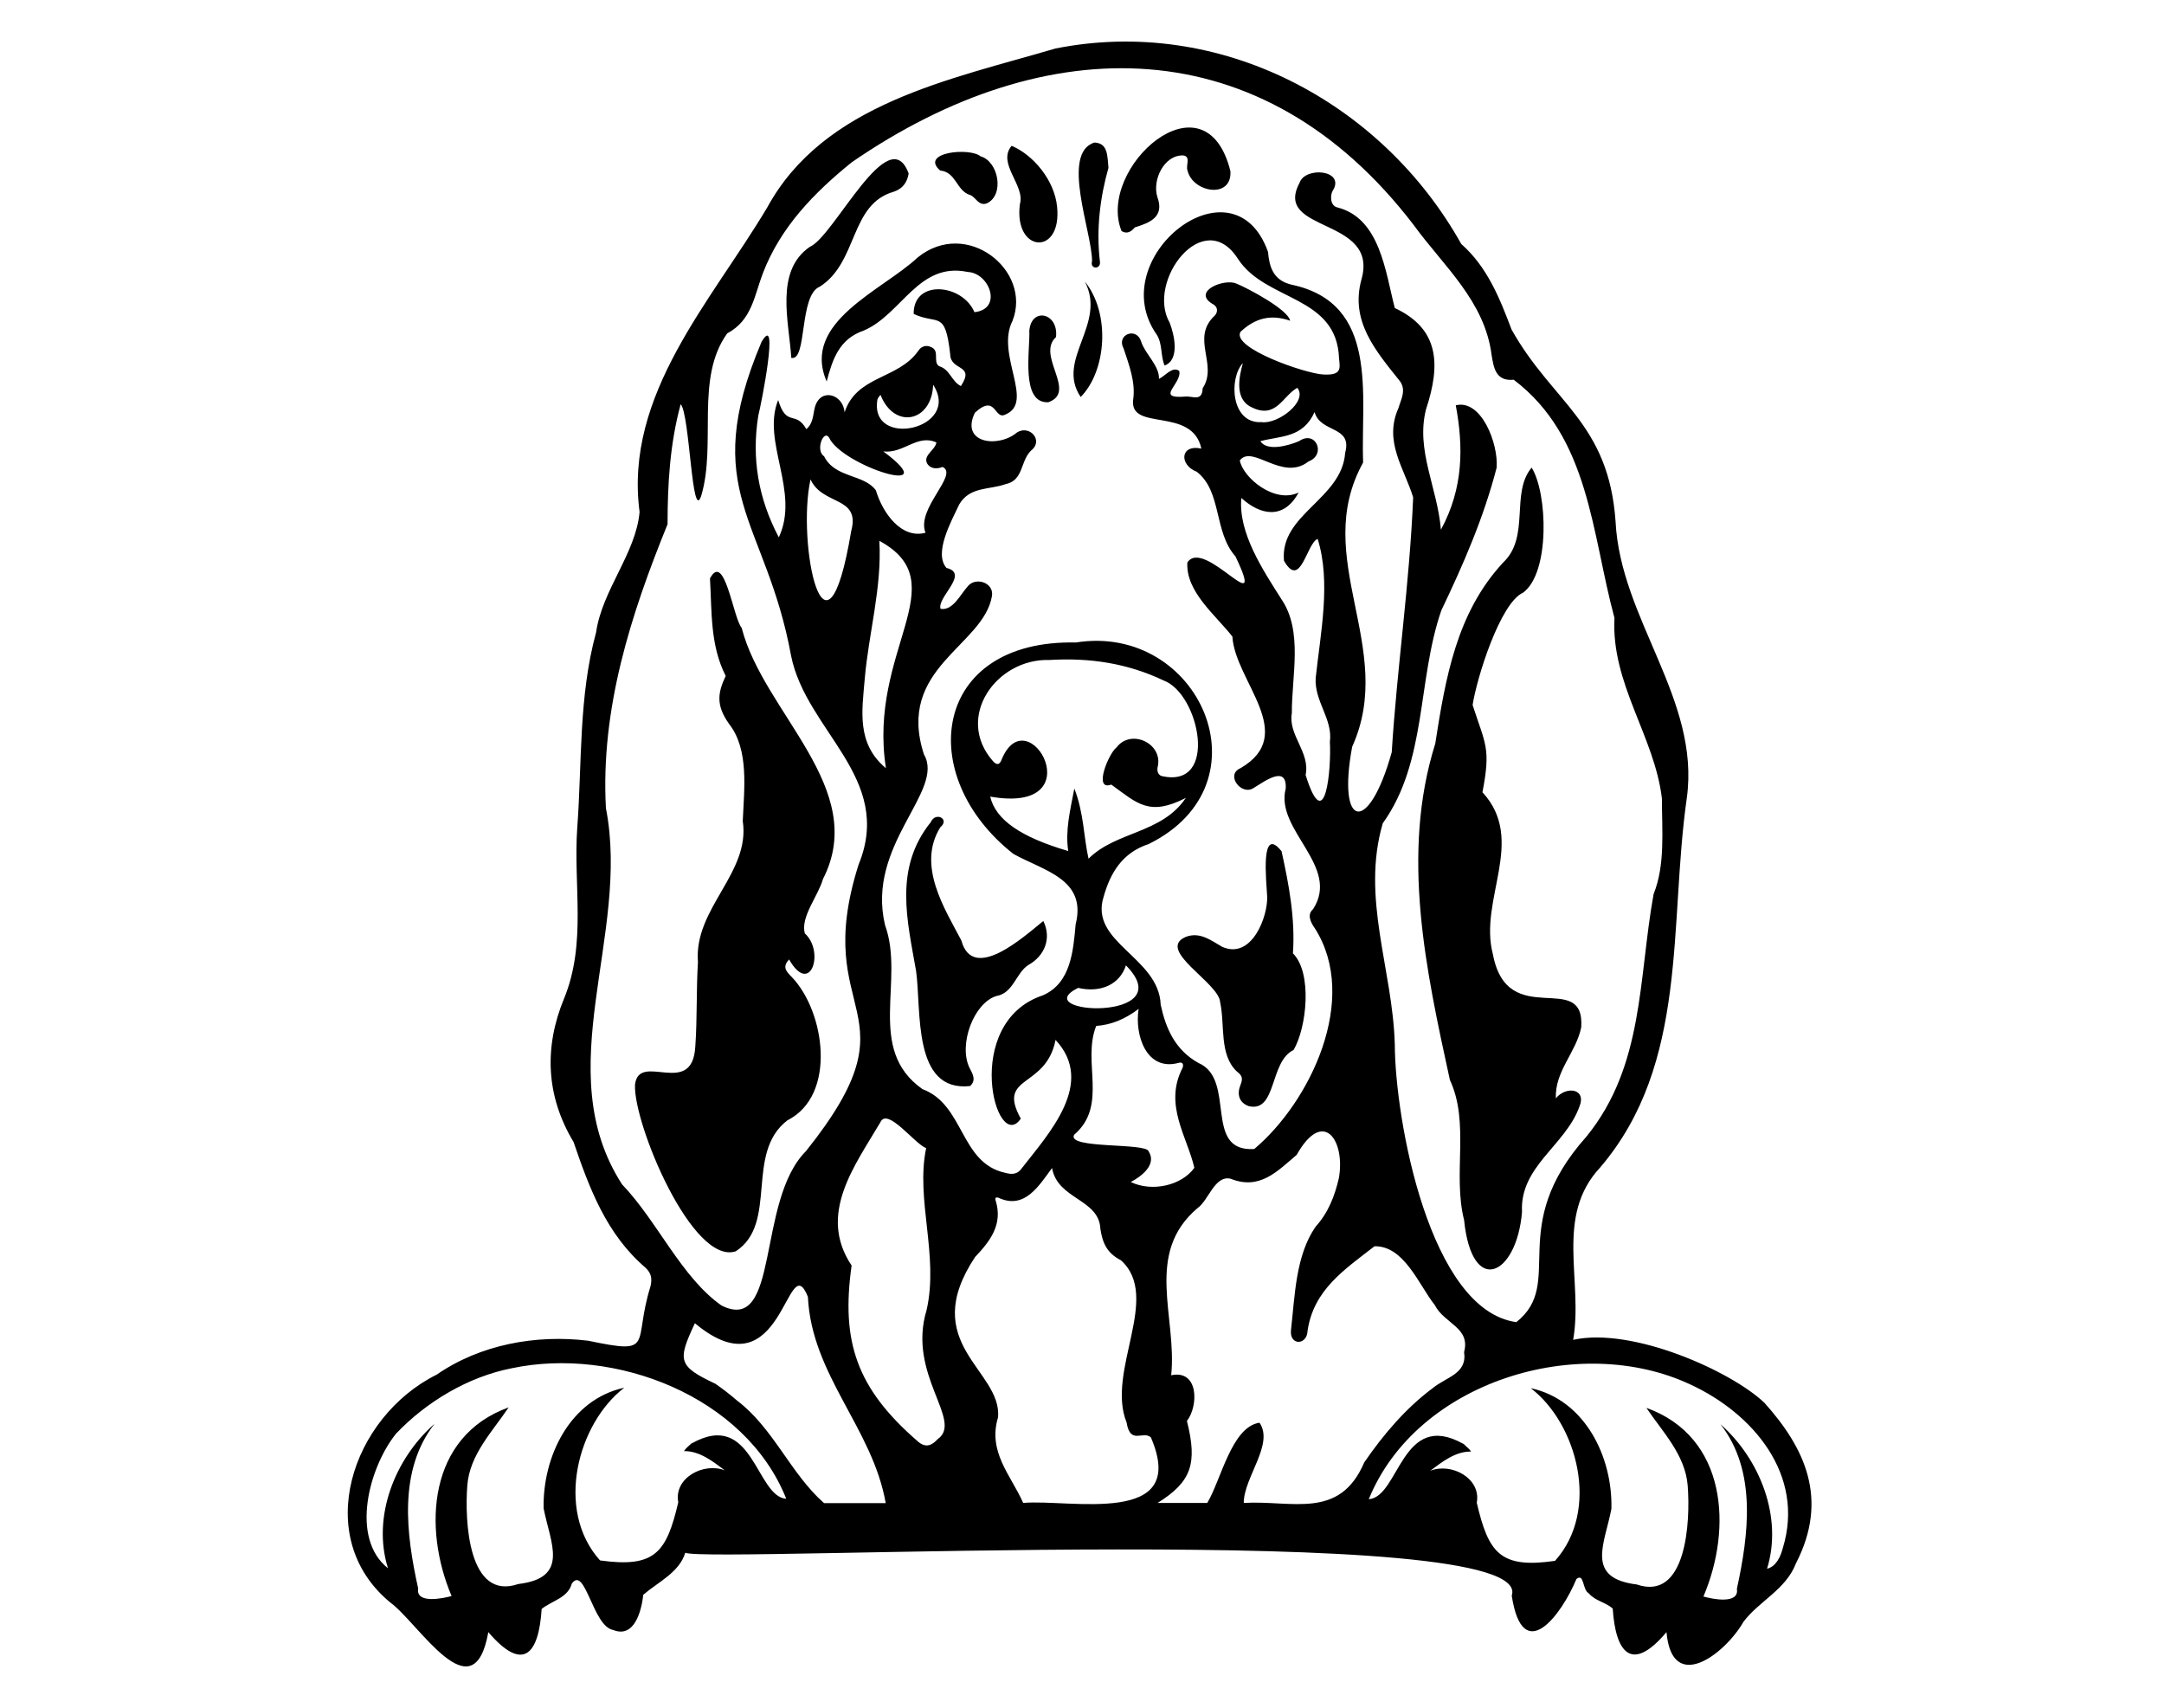 <?xml version="1.0" encoding="utf-8"?>
<!-- Generator: Adobe Illustrator 24.0.1, SVG Export Plug-In . SVG Version: 6.00 Build 0)  -->
<svg version="1.1" id="Layer_1" xmlns="http://www.w3.org/2000/svg" xmlns:xlink="http://www.w3.org/1999/xlink" x="0px" y="0px"
	 viewBox="0 0 990 781.2" style="enable-background:new 0 0 990 781.2;" xml:space="preserve">
<style type="text/css">
	.st0{display:none;}
	.st1{display:inline;fill:#C7FF00;}
</style>
<g>
	<g>
		<g class="st0">
			<path class="st1" d="M370.8,219.3c-6.4,29.1,6.8,94,18.6,23.7C393.8,226.8,376.3,231.4,370.8,219.3z"/>
			<path class="st1" d="M427.4,190.6c1.7-4.5,1.9-9.1-0.5-14.6c-0.6,17.1-17.8,20.6-24.1,4.6C392.4,197,422.3,199.9,427.4,190.6z"/>
			<path class="st1" d="M400.7,224.4c3.1,10.4,11.7,22.4,22.7,19.4c-4.4-11.2,15.4-26.5,7.8-30.1c-11.4,2.4-6.5-5.8-2.8-11.2
				c-3.8-1.1-8.4-1.7-12.3,0.9c-3.2,2.3-7.3,3.4-12,3.1c29.4,21.9-18.8,6.7-24.8-6.3c-2.6-4-6.4,5.9-2.3,8.5
				C382,218.8,395.3,216.8,400.7,224.4z"/>
			<path class="st1" d="M405.4,351.4c-8.5-54,32.7-84.5-3-104C407.3,282,379.3,322.1,405.4,351.4z"/>
			<path class="st1" d="M423.9,599.3c5.7-25-5.1-50.6-0.2-74.1c-5.2-2.1-17.6-18.7-20.9-11.9c-7.3,15.9-22.1,28.4-19.1,48.1
				c-0.9,9.1,9.7,17.2,6.6,25.8c-10.4,28,10,54.1,29.3,71.9c6.4,6.6,16.4-5.2,12.6-11.4C422.1,632.8,421.2,616.3,423.9,599.3z"/>
			<path class="st1" d="M602.7,230.6c6.2-8,20.4-26,8.6-33.8c-4.5-1.4-8-2.9-9.8-8.2c-5.4,11.8-15.3,10.8-24.8,13.3
				c3,4.8,12.8,2.1,17.7,0c7.7-5.2,12.6,6.3,4.3,9.3c-12,9.4-25.5-8.1-31.4-0.5c1.4,8,16,20,26.9,14.7c-6.8,12.6-17.6,10.4-26.2,2.5
				c-4,25.7,28,44,23.5,69.4c1.2,12.8-1.9,26.7,1.1,38.6c7.4,7.8,0.9,31.1,13.6,29.5c5.6-19.5,0-36.6-4.2-55.3
				c2.3-20.5,7.1-44,0.9-63.7c-5.6,1.5-3.5,14.1-10.9,14.1C578,253.1,595.2,236.2,602.7,230.6z"/>
			<path class="st1" d="M497.7,392.7c12.6-12.6,33.5-11.4,44.5-27.8c-26.2,12-22.1-4.7-37-5.7c-3.4-9,7.1-25.9,18-20.4
				c8.7,2.4,3.7,12.1,8.1,16.1c26.2,6,17.3-37.6,0.9-43.7c-16.6-7.9-33.8-10.5-52.2-9.5c-24.4-0.8-43.5,26.2-26,46.2
				c1.5,1.7,3,2.4,4.1-0.8c12.1-28.8,42.6,25.5-5.3,17.1c2.5,10.6,13.9,18.5,35.7,24.9c-1.3-9.3,0.9-18.2,2.6-28.6
				C495.7,371.9,495.4,382.6,497.7,392.7z"/>
			<path class="st1" d="M517.2,540.7c9.8,4.7,23.4,1.6,29.1-6.5c-3.3-14.4-14-28.9-5.4-45.7c0.7-1.8-0.2-2.7-1.8-2.3
				c-14.8,4-20.1-12.7-18.3-24.7c-6.2,5.7-13.9,6.1-20.2,8.7c-4.7,28.4,6.5,24.6-9,51C503.6,526.1,546,520.6,517.2,540.7z"/>
			<path class="st1" d="M427.3,555.5c-0.1-0.4,0.3-1.5-0.2-1.5C427.2,554.4,426.8,555.5,427.3,555.5z"/>
			<path class="st1" d="M568.5,166c-6.5,6.9-5.5,27.9,8.5,27c7.5,1.1,21.5-9.5,16.4-15.7c-1.6-0.2-2.5,0.1-3.1,1.8
				C580.1,197.7,560.2,182.5,568.5,166z"/>
			<path class="st1" d="M487.9,456.6c7.3,11.6,46.9,2.5,27.2-15C509.5,459.6,492.9,446,487.9,456.6z"/>
			<path class="st1" d="M634.8,654.8c7.4-8.8,16-16.9,25.7-23.1c11-3.1,14.2-20.7,3.2-26.4c-3-1.5-5.1-5.1-7.2-8.1
				c-7.2-10-12.1-22.1-24.8-27.2c-5.2-0.3-9.3,8.4-15.4,9.7c-11.6,6.3-14.2,18.1-18.1,29.2c-0.2,6.8-8.3,6.9-7.6-0.2
				c1.8-15.7,2.1-34.2,11.3-47.4c5.7-6.4,8.6-14,10.6-22.1c3.1-17.2-7.3-32.5-19.3-10.7c-8.7,7.3-16.8,16.3-30.2,10.9
				c-7.3-1.7-9.9,9.9-15.1,13.4c-24.5,20.8-9.3,49.8-12.1,76.5c12.7-2.6,12.5,14.1,7.2,20.9c4.9,19.4,2.2,27.7-13.4,37.5h22.7
				c6.3-10.4,11.1-34.8,23.9-36.7c6.8,9.8-7.2,25-7.2,36.7C614.4,688.7,608.8,691.7,634.8,654.8z"/>
			<path class="st1" d="M685.3,619.9l0.4-0.1c-0.3-0.1-0.7-0.3-1-0.5c0,0.3,0.1,0.5,0.1,0.8L685.3,619.9z"/>
			<path class="st1" d="M530.2,173.2c0.1,0,0.2,0,0.2,0C530.4,173.3,530.3,173.2,530.2,173.2z"/>
			<path class="st1" d="M284.6,541.8c16.2,17,27.1,42.5,45.7,55.5c26.8,13.5,15.9-48.1,38.6-70.6c52.7-66,1.6-60.1,24.1-131.1
				c16.3-39.7-24-61-30.9-95.6c-11.4-61.9-42.5-75.4-13.4-143.5c0.2-4.9,4.8-4.7,3.6,0.7c-3.4,30.2-13.2,60.4,4.2,88.7
				c9.7-20.9-8.1-43.8-0.3-62.8c3.8,12.5,8,4.7,12.9,13.3c3.2-2.7,2.9-6.6,3.9-10c2.4-9.1,12.9-6.1,13.5,2.3
				c5.6-16.9,24.6-15,33.7-28.1c1.1-1.8,3.4-2.9,5.7-1.8c4.4,1.6,0.7,6.7,3.8,8.8c5,1.4,5.8,7,10,9.1c6.7-10.3-4.8-6.7-4.9-14.6
				c-2.3-20.6-5.6-13.2-16.7-18.4c-0.2-16,22.3-13.8,27.8-0.8c12.9-1.3,6.9-17.9-3.1-18.4c-22.5-4.6-30.1,19.4-47.5,26.8
				c-11.2,3.8-14.3,12.9-17,23.3c-11.8-27.3,25.5-41.5,41.6-56.7c22.3-18.2,52.5,6,43.4,29c-7.8,15.1,10.2,37.3-3.2,42.8
				c-5.2,2.7-4.2-9.8-14-0.8c-6.8,14.1,10.7,16.1,19.3,9c5.8-3.5,12.3,3.7,6.4,8.3c-5.1,5-3.3,13.7-11.8,15.4
				c-19.2,0.3-29.1,17.4-28.8,35.7c-0.7,4.2,7.3,1.6,5.4,7.1c0.7,3.4-12.1,16.8-3.6,13.7c5.3-1.1,6.5-6.3,9.7-9.5
				c3.6-4.9,12.4-2.1,11.3,4.2c-3.4,20.6-30.1,26.7-31.6,49.4c-7.7,14.6,9,28.4-0.3,39.8c-25.1,29.1-13.8,63.4-14,97.5
				c-9.2,30.4,21.9,36.9,32.8,58.3c2.6,10.1,9.3,16.1,19.3,18.9c3.2,0.9,5.6,0.6,7.4-1.9c12.7-16.3,34-39.2,15.6-58.9
				c-4.4,22.4-27.1,15.7-15.9,36c-11.4,16.7-27.4-44,10.1-56.4c17.6-9.9,23.8-48.1,2.7-57.3c-59.3-21.5-63.7-106.8,12.4-104.1
				c56.5-8.9,89.3,64.6,33.3,92.3c-11.9,3.9-17.6,12.9-20.6,24c-6.7,21,25.3,27.6,26.1,49.4c2.2,10.7,6.5,20.6,17.2,26.6
				c17.7,7.6,2,40.9,25.6,39.4c25.4-21.3,48.4-68.7,27.7-101c-2-2.8-3.6-6.3-0.8-8.7c12.8-19.7-17.5-36.1-12.5-55.1
				c0.6-11.1-9.8-3.1-14.5-0.3c-5.6,3.9-13.1-6-6.1-9c26.7-15.6-2.4-39.8-3.7-60.2c-7.6-9.8-21.5-20.4-20.6-33.9
				c8-11.5,36.8,28,22-2.8c-10-11.2-6.1-29.7-17.7-38.7c-8.1-2.4-7.3-13.2,2.1-10.6c-4.4-19.5-32.9-7.5-31.3-22.3
				c1.3-8.1-1.9-16-4.4-23.7c-3.3-6.3,6.2-10,8.1-2.9c1.9,5.8,8.3,11,8.1,16.9c2.8-1.3,6.2-6,9.3-3.6c1.4,5.9-11.4,12.9,2.9,11.7
				c3.2-0.3,7.6,2.5,7.8-3.8c7.2-10.9-5.7-23,5.6-33.3c1.1-1.2,1.9-3.7-1.3-5.4c-9-5.7,5.6-11.5,11.1-9.1c5.3,2,23.9,12.1,24.6,17
				c-6.4-4.1-29.2,2.2-21.8,10c8.6,3.4,44.4,27.2,44.3,7.3c-1-29-33.3-26-46.2-45.4c-15.6-24.7-42.3,10.1-31.3,29.1
				c2.1,5.5,4.7,17-2.3,19.6c-1.9-4.2-0.9-9.9-3.6-14.1c-24.7-35.1,35-82.4,50.9-37.9c0.7,6.8,2.3,13,10.7,15
				c40.5,8.5,31.7,50.6,32.8,81.4c-24.2,43.7,15.4,84.7-5,130c-6.9,36.1,7,41.8,18.1,2.5c2.5-38.6,8.2-77.3,9.8-116.6
				c-4.1-13.4-13.6-25.5-6.7-40.9c1.1-3.9,3.7-8.1,0.6-12.3c-11.3-14-22.7-27.4-17.6-46.3c8.4-28.9-40.6-21.2-28.3-44.3
				c2.4-7.8,21-5.9,15.3,3.4c-1.3,1.6-1.6,7,2.1,7.8c19.5,5,21.8,29.5,26.2,46c20.3,9.5,21.2,25.7,14.3,46.3
				c-4.8,18.7,5.2,35.8,6.8,55.1c10.4-19,10.3-38.1,6.8-56.9c11.7-2.9,19.4,17.4,18.7,28.5c-5.9,22.9-15.3,44.4-25.3,65.3
				c-11.1,32-6.5,69.2-26.8,97.4c-10,34.1,4.5,66.7,5.5,101c-0.1,34.6,16.2,122,55.6,127.2c22.2-16.6-4.7-44.3,32.1-84.9
				c26.4-32.6,23.7-72.2,30.7-110.9c5.4-13.5,3.8-29.1,3.8-43.8c-3.4-28.4-23.3-52.5-21.7-82.5c-10.5-38.7-11.4-82.7-46.1-109
				c-8.5,0.9-9.2-6-10.1-11.2c-3.1-24.7-22.1-40.8-35.5-59.5c-69.1-90.4-168.2-90-257.1-28.8c-17.3,14-32.6,29.7-40.7,50.8
				c-3.9,10.2-5.1,21.4-16.3,27.5c-14.8,20.5-4.7,50.5-11.9,74.3c-4.6,12.4-4.9-36.5-9.4-41.8c-4.9,18-6,36.4-6,54.9
				c-16.8,41.2-30.7,84.4-28.2,129.9C288.6,427.8,250.8,489.5,284.6,541.8z M436.4,422.4c4.6,6.6,4.7,21.2,16.5,14.9
				c8.4-4.8,17.5-8.5,24.3-16c7.1,13.4-7.8,18.1-13.1,27.8c-12,9.9-28.4,18.7-20.7,39.3c5.5,6.6-2.8,13.4-8.7,7.6
				c-18.9-11.6-12.4-33.2-15.7-51.7c-3.6-21.7-12.1-57.6,11.7-70.3c2.6,1.6,0.2,3.1-0.6,4.4C423,390.7,426.1,412.9,436.4,422.4z
				 M559.2,433c13.6,6.1,21.1-14.1,20.6-23.2c1.1-8.8-4.3-18.3,2.3-23.6c9.7,4.8,9.9,36.2,9.1,47.6c4,8,8.6,15.3,5.2,24.6
				c2.9,20.4-12.7,24.8-16.1,42.6c-1.3,9.9-17.8,4.4-12.8-4.9c1.1-2.7,1-4.2-1.6-6.1c-8.4-7.8-5.4-21.4-7.7-31.7
				c-4-8.6-12.1-15-18.5-22.4C534,424,554.9,428.1,559.2,433z M687.7,257.3c12.7-11.8,3.3-31.7,13.1-43.5c7.4,10.5,7,43.9-0.8,54.4
				c-6.1,5.5-9.2,3.1-11.2,12.8c-5.9,13.5-13.9,26.2-15,41.4c3.3,12.4,10.1,23.1,4.5,36.5c17.7,26,0,49.6,4.7,77.6
				c6.8,35.3,42,6.4,40.4,33.3c-2.3,11.5-12.3,20.2-11.6,32.5c22.5-14.2,5,18.8-3.2,24.4c-16.1,7.9-10.5,64.9-30.8,52.4
				c-19-23.9-2.5-59.1-14.5-85.2c-11-49.9-22.7-103.1-6.8-153.8C661.3,310.2,666.3,280.4,687.7,257.3z M511.5,99.5
				c-3-29.8,41.5-63,51.3-21.3c0.9,13-17.1,9.8-19.6-0.2c0.7-18.2-19.3,2.6-13.8,12.1c2.5,7.1-1.4,12.4-8.5,12.8
				C516.8,107.5,508.8,107.2,511.5,99.5z M493.9,74.5c0.6-4.2,1-9.5,6.9-9.2c15.2,5.3-3.9,38.7,2.5,54.5
				C497.9,133.1,494.1,79,493.9,74.5z M496,153.8c4.5-7,3-15.9,0.3-25.1c12,14.7,9.9,41.1-1.8,52.8C488.9,174,490.7,162.3,496,153.8
				z M479.6,184.1c-12.8,0.7-8.3-24-8.7-32.7c0.9-11,13.5-8.2,12.2,2.9C473.9,162.6,493,179.3,479.6,184.1z M461.1,71.3
				c0.4-20.5,40.6,35.1,13.9,39.5c-10.1,0-7.4-10.6-8.5-17.5C468.6,85.5,460.3,79.5,461.1,71.3z M429.9,71.7
				c13.4-10.3,37.3,9.6,21.6,21.3c-3.8,1.5-5.3-3.1-7.7-3.8c-6.3-1.9-6.3-10.4-13.7-11.2C426.7,77.7,427.3,73.7,429.9,71.7z
				 M360.4,129.2c1.2-14,16.9-18.8,23.6-30.5c4-9.5,13.1-14.1,18.6-22.6c9.2-10.9,20.4,7.3,6.3,11.7c-20.2,5.7-16.3,32.2-33.8,43.4
				c-5.6,4-6.4,11.9-7.6,18.8C360.8,187,359.8,140.2,360.4,129.2z M290.6,496.2c0.4-5.7,3.5-7.7,8.8-5.8c28.6,7.4,16.7-34.2,20-50.3
				c3.3-35.5,25.1-40.4,21.7-81.3c1.9-20-17.5-33.7-9.4-51.5c-10.7-21.9-9.6-77.8,7.7-20.2c20.3,59.2,64.6,72.7,28,136.6
				c0.4,5.3,6.9,8.8,5.1,15.3c0.3,10-8.7,6.4-11.5-0.1c-3.2,3.4-1.3,5.4,1.2,8c15.3,15.8,20.7,54.2-2,65.6
				c-13.3,12.7-11.8,31.3-14.5,47.9C328.1,606,289,515.2,290.6,496.2z"/>
			<path class="st1" d="M435,686.8c-1,1.5,8,0.4,8.3,0.7C440.6,686.8,437.9,686.4,435,686.8z"/>
			<path class="st1" d="M526.4,657.6c-32.3-0.2,8.1-71.6-13.6-80.9c-11.6-4.4-6.3-17.2-13.3-23.6c-8.3-4-15-9.4-18.2-18.6
				c-5.8,7.8-12.3,19-24.3,13.7c-1-0.5-1.9-0.3-1.5,1.2c3.3,11-2.6,18.5-9.4,25.8c-26.4,39.9,12.2,51.4,10.5,73.3
				c-3.7,14,3,24.4,9.8,35.1c-2.6,7.7,51.8,2.8,54.3,4.1C529.9,677.9,532.1,669.4,526.4,657.6z"/>
			<path class="st1" d="M386.7,644c-10.7-15-13.7-33.1-17.1-50.8c-9.5-23.7-11.3,45.9-51.7,12.1c-8,17.3-7.8,19.5,9.4,27.7
				c4.7,3.3,9.3,7,13.5,10.9c14.7,12.2,21.8,31.4,36.1,43.6c0,0,28.3,0,28.3,0C401.9,671.4,396.8,657,386.7,644z"/>
			<path class="st1" d="M811.6,666.6c-40.3-66.9-157.1-51.4-185.4,19.1c13.9-0.9,15.1-41.2,43.3-25.3c0,0,0-0.1,0-0.1
				c1.2,1.2,2.6,2.2,3.5,3.6c-7.2-0.1-13.2,4.7-18.7,8.8c9.8-3.8,23.4,3.5,21.3,14.6c0,0,0-0.1,0-0.1c0,0.1,0,0.1,0,0.2
				c0,0,0,0,0-0.1c5.4,23.1,10.7,30.1,35.8,26.6c20.9-23.3,10-62.9-11.1-79c24.9,5.4,37.4,31.6,36.9,55.2
				c-3.1,15.9-12.1,31.8,11.6,34.6c22.8,7.8,24.6-28.6,23.3-45.2c-1.1-14.1-11.7-24.8-18.9-35.6c36.9,13.3,39.3,55.2,26.1,86.3
				c3.7,1,16.5,3.8,15.3-3.5c5.5-24.9,9.2-53.9-7.5-75.3c18.1,15.9,28.7,42.5,21.3,66.1C823.2,707.2,818.1,681.1,811.6,666.6z
				 M678.6,635.8c0,0,0.1-0.1,0.1-0.1C678.7,635.7,678.6,635.8,678.6,635.8z"/>
			<path class="st1" d="M315.1,639.6c-31.7-19.6-77.4-23.5-108.8-1.7c-29.4,9.1-53,56.2-28.9,79.7c-7.3-23.6,3.3-50.2,21.3-66.1
				c-16.7,21.4-12.9,50.5-7.5,75.3c-1.2,7.3,11.6,4.6,15.3,3.5c-13.3-31.2-10.8-73,26.1-86.3c-7.2,10.8-17.8,21.4-18.9,35.6
				c-1.3,16.6,0.6,53,23.3,45.2c23.8-2.9,14.6-18.7,11.6-34.6c-0.6-23.6,12-49.8,36.9-55.2c-21.1,16.1-32,55.7-11.1,79
				c25,3.6,30.4-3.5,35.8-26.6c0,0,0,0,0,0.1c0-0.1,0-0.1,0-0.2c0,0,0,0.1,0,0.1c-2.1-11.1,11.5-18.5,21.3-14.6
				c-5.5-4.1-11.5-8.9-18.7-8.8c0.9-1.4,2.4-2.4,3.5-3.6c0,0,0,0.1,0,0.1c28.3-15.9,29.3,24.3,43.3,25.3
				C352.8,664.9,335,648.1,315.1,639.6z M307.1,635.7c0,0,0.1,0.1,0.1,0.1C307.2,635.8,307.1,635.7,307.1,635.7z"/>
		</g>
		<g>
			<path d="M336.6,572.4c19.6-12.8,4-44.8,23.6-59.9c22.7-11.4,17.3-49.7,2-65.6c-2.6-2.6-4.4-4.6-1.2-8c9.8,17.1,16.4-3.7,7.2-11.9
				c-2.1-7.5,6.1-17.1,8.3-24.9c21.2-41.4-27.2-75.9-37.2-114.9c-3.9-4.5-7.8-35.2-14.5-22.6c0.9,15.1,0,30.5,7.2,44.6
				c-3.6,7.6-4.6,13.3,1.5,21.9c9.3,11.8,6.9,29.9,6.3,44.5c3.6,23.8-22.5,39.9-20.5,64.5c-0.8,12.8-0.3,25.7-1.2,38.5
				c-1.3,24.1-25.8,2.1-27.6,17.6C289.7,513.9,316.7,578.9,336.6,572.4z"/>
			<path d="M656.6,340.2c-15.9,50.7-4.2,103.8,6.7,153.8c9.2,19.7,1.2,43.1,6.5,64.1c3.6,35.4,24.1,25.4,26.5-3.7
				c-1.1-20.8,19.7-30.3,26.2-48c3.6-8.6-6.1-9.7-10.7-4c-0.6-12.3,9.3-21,11.6-32.5c1.7-26.8-33.7,2-40.4-33.3
				c-6.7-25.1,15.5-52.2-4.8-74.2c3.9-20.2,1.4-21.7-4.5-39.9c1.9-12.4,12.6-46.7,23.1-51.4c12.4-9.1,11.2-45.6,3.9-57.2
				c-9.8,11.7-0.5,31.7-13.1,43.5C666.3,280.4,661.3,310.2,656.6,340.2z"/>
			<path d="M542.4,428.6c-13.7,6,15.4,21,15.8,29.9c2.3,10.3-0.6,23.9,7.7,31.7c2.6,1.9,2.7,3.4,1.6,6.1c-1.7,4.2-0.7,8.1,3.8,9.7
				c12.9,3,9.4-20.4,20.5-25.7c6-10.2,8.7-35.2-0.3-44.2c1.1-15.8-1.8-31.3-5.2-46.7c-9.9-12.4-6.9,14-6.6,20.5
				c0.5,9.1-7,29.3-20.6,23.2C554.3,430.4,549,426,542.4,428.6z"/>
			<path d="M430.2,378.4c4.5-3.7-2.2-7.3-4.4-2.3c-17,21.2-10.7,45-6.7,68.1c2.5,17.9-1.8,55.5,24.7,52.6c3-2.7,1.1-5.7-0.3-8.4
				c-5.1-10.6,2-29.7,12.4-32.8c7.7-1.3,8.9-10.6,14.6-14.2c7.4-4.1,10.7-12.2,6.8-20.1c-8.8,7.1-32.2,28.4-37.5,8.9
				C432.2,415.7,419.3,395.9,430.2,378.4z"/>
			<path d="M362,163.7c7.4,1.7,3.4-28.8,13.1-32.6c17.5-11.2,13.6-37.7,33.8-43.4c4.3-1.5,6.1-4.4,6.8-8.3
				c-9-24.9-34.1,28.8-45.2,33.5C354.3,124,361,147.3,362,163.7z"/>
			<path d="M513.1,105.7c2.5,1.5,4.4,0.3,6.1-1.7c6.9-2.1,13.6-4.8,10.3-13.8c-2.5-7.9,3.1-19.4,11.8-19.1c3.7,0.5,1,4.6,2,7
				c2.4,10,20.4,13.1,19.6,0.2C551.4,32,501.4,76.9,513.1,105.7z"/>
			<path d="M466.6,93.3c-3,22.5,19.4,24,17,1.2c-1.2-12-10.8-23.6-20.8-27.8C456,74.8,469.1,84.8,466.6,93.3z"/>
			<path d="M499.6,119.5c-1.1,3.7,4.1,3.9,3.6,0.2c-1.8-15.1,0.2-29.9,3.9-42.9c-0.5-6.1-0.4-11.3-6.4-11.6
				C485.1,70,499.7,106.5,499.6,119.5z"/>
			<path d="M483.1,154.2c1.3-11.1-11.3-13.9-12.2-2.9c0.4,8.8-4.1,33.4,8.7,32.7C493,179.3,473.9,162.6,483.1,154.2z"/>
			<path d="M430.1,78c7.4,0.7,7.4,9.3,13.7,11.2c2.5,0.8,3.9,5.3,7.7,3.8c8.1-3.8,5.4-19.1-2.9-21.5C443.5,67.3,420.6,69.7,430.1,78
				z"/>
			<path d="M494.4,181.6c11.7-11.8,13.8-38.1,1.9-52.8C506.5,148.3,482.8,164.5,494.4,181.6z"/>
			<path d="M678.6,635.8c0,0,0.1-0.1,0.1-0.1C678.7,635.7,678.6,635.8,678.6,635.8z"/>
			<path d="M807.2,641.7c-15.2-14.5-60.5-34.8-87.5-28.8c4.7-27.1-8.6-56.5,12.4-78.9c40.6-47.6,31.3-111.2,39.6-169
				c6.2-45.2-30.4-81.7-32.6-126.5c-3.2-45.3-28.9-54.3-47.6-87.8c-5.4-14.3-11.1-28.6-23-39.1C632.1,46.5,557.9,7.2,482.8,22.2
				C434.6,36.4,376.9,47.4,351,94.9c-25.6,43-65.5,85.5-58.4,139.3c-1.7,19-17.1,35.6-19.9,55.1c-8,29.3-6.4,59.4-8.6,89.2
				c-1.9,26.5,4.4,52.9-6.1,78.4c-9.1,22.1-8.3,44.4,4.4,65.5c7.3,21.4,15.1,42.2,32.8,57.4c2.8,2.6,3.2,5,2.4,8.6
				c-8.3,26.6,2.6,31.4-28.5,24.9c-23.9-2.9-49.3,1.7-69.3,15.5c-39,19.4-57.4,74.4-21.3,104.2c13,9.4,38.1,51.8,44.9,13.6
				c16.2,18.9,23.1,9.7,24.4-10.6c4.7-3.8,12-5,13.8-11.6c6.1-8.5,9.6,19.6,18.9,21.2c9.8,4,13-8.9,13.8-16.1
				c6.6-5.7,16.5-10.2,19.2-19.2c11.7,4.8,390.3-15.4,378.1,19.6c5,32.6,22.7,9,29.6-7.6c3.6-2.9,2.7,5,5.6,6.5
				c2.9,3.5,7.7,4.1,11,7c1.3,20.1,8.6,29.8,24.6,10.8c2.5,28.6,26.8,10,35.2-4.7c7.1-9.5,19.4-14.7,24-26.7
				C836.9,685.5,825.5,662.1,807.2,641.7z M284.6,541.8c-33.8-52.3,4-114-7.4-172.1c-2.5-45.5,11.4-88.6,28.2-129.9
				c0-18.5,1.1-36.9,6-54.9c4.2,4.5,5.1,54.7,9.4,41.9c7.1-23.8-2.9-53.8,11.9-74.3c11.3-6,12.4-17.3,16.3-27.5
				c8.1-21.1,23.4-36.8,40.7-50.8c89-61.2,187.9-61.7,257.1,28.8c13.5,18.6,32.5,34.7,35.6,59.5c0.9,5.1,1.6,12.1,10.1,11.2
				c34.7,26.3,35.6,70.2,46.1,109c-1.6,30,18.3,54.1,21.7,82.5c0,14.8,1.6,30.3-3.8,43.8c-7,38.6-4.3,78.4-30.7,110.9
				c-37.2,41.6-9.4,66.9-32.1,84.9c-39.7-5.5-55.5-92.6-55.6-127.2c-1-34.3-15.5-66.8-5.5-101c20.3-28.2,15.7-65.4,26.8-97.4
				c10-20.9,19.4-42.4,25.3-65.3c0.8-11.2-7.1-31.4-18.7-28.5c3.5,18.8,3.6,37.8-6.8,56.9c-1.6-19.3-11.6-36.4-6.8-55.1
				c6.8-20.6,6-36.8-14.3-46.3c-4.3-16.5-6.7-41-26.2-46c-3.7-0.8-3.3-6.2-2.1-7.8c5.7-9.4-12.8-11.1-15.3-3.4
				c-12.3,23,36.7,15.4,28.3,44.3c-5.1,18.9,6.4,32.3,17.6,46.3c3.1,4.2,0.5,8.4-0.6,12.3c-6.9,15.4,2.6,27.5,6.7,40.9
				c-1.6,39.3-7.4,78-9.8,116.6c-10.6,38-25.1,35.1-18.1-2.5c20.5-45.3-19.2-86.3,5-130c-1.1-30.9,7.6-72.9-32.8-81.4
				c-8.4-2-10.1-8.2-10.7-15c-15.9-44.5-75.6,2.8-50.9,37.9c2.7,4.2,1.7,9.9,3.6,14.1c7-2.6,4.5-14,2.3-19.6
				c-10.9-19,15.7-53.8,31.3-29.1c12.8,19.5,45.2,16.5,46.2,45.5c0.5,4.6,1.2,7.8-7.3,7.3c-8.1-0.4-42-12.1-37.8-19.5
				c6.6-6.2,13.7-8.2,22.7-5.1c-0.8-5-19.2-14.8-24.6-17c-5.5-2.4-20.2,3.5-11.1,9.2c3.2,1.6,2.4,4.2,1.3,5.4
				c-11.3,10.4,1.6,22.4-5.6,33.3c-0.2,6.3-4.6,3.5-7.8,3.8c-14.4,1.2-1.6-5.8-2.9-11.7c-3.1-2.4-6.5,2.4-9.3,3.6
				c0.3-5.9-6.1-11.1-8.1-16.9c-2-7.1-11.5-3.4-8.1,2.9c2.5,7.6,5.6,15.5,4.4,23.6c-1.7,14.7,27,2.9,31.2,22.3
				c-9.8-2.1-10.2,7.5-2.1,10.6c11.6,9,7.7,27.5,17.7,38.7c15,31.5-14.2-9-22,2.8c-0.8,13.4,13,24.1,20.6,33.9
				c1.2,20.4,30.4,44.7,3.7,60.2c-7.1,3,0.5,12.9,6.1,9c4.7-2.8,15.2-10.8,14.6,0.3c-5,19.1,25.3,35.5,12.5,55.2
				c-2.8,2.4-1.2,5.9,0.8,8.7c20.7,32.4-2.3,79.7-27.7,101c-23.7,1.5-7.9-31.9-25.6-39.4c-10.7-6-14.9-15.9-17.2-26.6
				c-0.8-21.8-32.8-28.4-26.1-49.4c3.1-11.1,8.7-20.2,20.6-24.1c56-27.6,23.1-101.2-33.3-92.2c-65.7-1.4-74.1,60.9-28.6,96.7
				c14,7.8,33.7,11.5,28.5,32.2c-1.1,12-2.1,26.9-15,32.5c-37.5,12.5-21.4,73.1-10.1,56.4c-11.2-20.2,11.5-13.5,15.9-36
				c18.4,19.7-2.9,42.6-15.6,58.9c-1.8,2.5-4.2,2.8-7.4,1.9c-20.8-4.5-18.6-31.1-37.9-38.3c-26-18.3-7.9-49.7-17.1-75
				c-8.8-36.9,27.6-61.3,17.8-78.1c-12.9-39.6,27.2-49.5,31.1-72.4c1.1-6.3-7.8-9.1-11.3-4.2c-3.2,3.6-6.7,11-12.2,10
				c-1.8-5.2,13.4-16.1,2.7-18.7c-5.9-6.8,2.1-21.1,5.8-29c4.8-8.3,13.9-6.7,21.1-9.3c8.5-1.7,6.7-10.4,11.8-15.4
				c5.9-4.5-0.6-11.9-6.4-8.3c-8.6,7.3-26.1,5-19.3-9c9.8-9,8.8,3.6,14,0.8c13.5-5.6-4.6-27.5,3.2-42.8c9.1-23.1-21-47.2-43.4-29
				c-16.1,15.1-53.4,29.5-41.6,56.7c2.7-10.3,5.8-19.5,17-23.3c17.4-7.5,25-31.5,47.5-26.8c10.1,0.5,16.1,17,3.1,18.4
				c-5.5-13-28-15.2-27.8,0.8c11.1,5.2,14.4-2.1,16.7,18.4c0.1,7.9,11.6,4.4,4.9,14.6c-4.3-2.1-5-7.7-10-9.1c-3-2.1,0.6-7.2-3.8-8.8
				c-2.4-1.1-4.6,0-5.7,1.8c-9.2,13.1-28.2,11.2-33.7,28.1c-0.7-8.4-11.1-11.4-13.6-2.3c-0.9,3.5-0.7,7.3-3.9,10
				c-5-8.8-9-0.6-12.9-13.3c-7.7,19,10.1,41.9,0.3,62.8c-9.4-17.8-12.5-36.1-9.4-55.6c1.4-5.4,9.8-48,1.5-33.8
				c-29.1,68.7,2.1,81.2,13.5,143.5c6.9,34.6,47.2,55.9,30.9,95.6c-22.5,70.9,28.6,65.2-24.1,131.1c-22.8,22.8-11.7,84-38.6,70.6
				C311.7,584.3,300.8,558.7,284.6,541.8z M587.4,256.5c7.6,13.4,10.3-7.9,15.4-10c6.2,19.7,1.3,43.2-0.9,63.7
				c-0.6,10.7,7.9,18.7,6.5,29.2c0.7,11.8-2,44.2-11.1,15.1c2.2-10.4-8.1-18.2-6.3-28.3c-0.1-16.8,5.2-37.4-4.7-52
				c-8.5-13.4-19.9-30.5-18.4-46.4c8.7,7.9,19.4,10.1,26.2-2.5c-10.9,5.3-25.5-6.8-26.9-14.7c5.8-7.5,19.5,9.9,31.4,0.5
				c8.3-3.1,3.4-14.6-4.3-9.3c-4.9,2.1-14.7,4.8-17.7,0c9.5-2.5,19.4-1.4,24.8-13.3c2.7,9.7,17.4,6.1,14,18.6
				C613.9,228.4,585.4,235.2,587.4,256.5z M572.6,186.3c11.2,5.6,14.2-5.2,20.9-8.9c5,6.2-8.9,16.8-16.4,15.7
				c-14,0.8-15-20.1-8.5-27C566.9,172.2,564.6,182.6,572.6,186.3z M530.5,173.3c-0.1,0-0.2,0-0.2,0
				C530.3,173.2,530.4,173.3,530.5,173.3z M525.5,526.7c-1-4.1-37.7-1-34.1-7.6c15.7-13.5,3.5-33.3,10.1-49.8
				c7-0.5,13.2-3.1,19.4-7.8c-1.9,11.9,3.5,28.7,18.3,24.7c1.6-0.5,2.5,0.4,1.8,2.3c-8.7,16.8,2.1,31.4,5.4,45.7
				c-5.8,8.1-19.3,11.2-29.1,6.5C522.3,538.1,529.3,532.7,525.5,526.7z M488.7,389.3c-21.8-6.4-33.2-14.3-35.7-24.9
				c48,8.4,17.3-45.9,5.3-17.1c-1.1,3.1-2.6,2.5-4.1,0.8c-17.5-20,1.6-47,26-46.2c18.4-1.1,35.6,1.5,52.2,9.4
				c16.4,6.1,25.3,49.7-0.9,43.7c-1.5-0.4-2.3-2-1.9-4.1c2.7-10.7-12.1-17.8-18.8-9c-3.6,2.7-10.8,20.1-2.4,17
				c11.9,8.6,17.3,14.7,34.1,6.1c-11,16.4-31.9,15.2-44.5,27.8c-2.3-10.2-2.1-20.8-6.5-32.1C489.5,371.1,487.3,380,488.7,389.3z
				 M515.1,441.6c25.9,26.2-46,22.4-21.9,10.3C503.6,454.3,512.3,450.3,515.1,441.6z M429,658.3c-2.5,2.7-5.4,4.5-9.4,0.8
				c-27.7-24.1-34.9-45.4-30-80.2c-15.7-23.5,1.5-45.7,13.2-65.6c3.2-6.9,15.7,10,20.9,11.9c-4.9,23.5,5.9,49.1,0.2,74.1
				C414.9,628.9,440.9,649.9,429,658.3z M377,208.7c-4.1-2.6-0.2-12.5,2.3-8.5c6,13,54.2,28.1,24.8,6.3c9.3,1.1,15.6-8.1,24.3-4.1
				c-0.6,3.5-5.9,5.7-4.4,9.3c1.2,2.6,4.3,3.1,7.2,1.9c7.6,3.5-12.2,19-7.8,30.1c-11,3-19.6-9-22.7-19.4
				C395.3,216.8,382,218.8,377,208.7z M389.4,243c-11.8,70.3-25,5.3-18.6-23.7C376.3,231.4,393.8,226.8,389.4,243z M401.4,182.8
				c0.2-0.8,0.9-1.5,1.4-2.2c6.3,16,23.5,12.5,24.1-4.6C440.1,196.3,397.6,205.6,401.4,182.8z M395.6,310.6
				c1.8-21,7.9-41.6,6.7-63.2c35.7,19.4-5.4,50,3,104C391.7,340.1,394.4,325,395.6,310.6z M359.7,685.6
				c-13.9-0.9-15.1-41.2-43.3-25.3c0,0,0-0.1,0-0.1c-1.2,1.2-2.6,2.2-3.5,3.6c7.2-0.1,13.2,4.7,18.7,8.8
				c-9.8-3.8-23.4,3.5-21.3,14.6c0,0,0-0.1,0-0.1c0,0.1,0,0.1,0,0.2c0,0,0,0,0-0.1c-5.4,23.1-10.7,30.1-35.8,26.6
				c-20.9-23.3-10-62.9,11.1-79c-24.9,5.4-37.4,31.6-36.9,55.2c3.1,15.9,12.1,31.8-11.6,34.6c-22.8,7.8-24.6-28.6-23.3-45.2
				c1.1-14.1,11.7-24.8,18.9-35.6c-36.9,13.3-39.3,55.2-26.1,86.3c-3.7,1-16.5,3.8-15.3-3.5c-5.5-24.9-9.2-53.9,7.5-75.3
				c-18.1,15.9-28.7,42.5-21.3,66.1c-17.4-13.8-8.7-46.2,3.7-61.6c13.9-14.6,33-26,52.9-29.9C281.2,615.9,341,638.6,359.7,685.6
				C359.7,685.6,359.7,685.6,359.7,685.6z M376.9,687.5c-15.3-13.5-23.1-34.3-39.8-46.9c-3.1-2.7-6.5-5.3-9.8-7.6
				c-17.2-8.1-17.4-10.6-9.4-27.7c40.5,33.8,42.1-35.9,51.7-12.1c1.7,35.9,29.6,60.1,35.6,94.4H376.9z M468.1,687.5
				c-5.7-12.8-16.3-23.3-11.5-39.2c1.8-21.6-36.9-33.6-10.5-73.3c6.8-7.2,12.8-14.8,9.4-25.8c-0.5-1.5,0.4-1.7,1.5-1.2
				c11.9,5.4,18.4-5.8,24.3-13.7c2.5,14.4,21.5,14.1,22.1,27.8c1,6.3,2.8,11,9.4,14.4c18.7,16.8-6.9,50.7,2.6,74.2
				c1.7,10.4,7.4,3.6,11.1,6.8C544.3,698.7,489.2,685.6,468.1,687.5z M624.1,669c-11.3,26.4-33,17.2-55.1,18.5
				c0-11.7,14-26.9,7.2-36.7c-12.8,1.9-17.6,26.3-23.9,36.7c0,0-22.7,0-22.7,0c15.5-9.7,18.3-18,13.4-37.5
				c5.3-6.8,5.5-23.6-7.2-20.9c2.8-26.7-12.5-55.7,12.1-76.5c5.1-3.6,7.8-15.1,15.1-13.4c13.4,5.4,21.5-3.6,30.2-10.9
				c12.2-21.7,22.4-6.6,19.3,10.7c-1.9,8.1-4.8,15.7-10.6,22.1c-9.2,13.2-9.5,31.7-11.3,47.4c-0.7,7.1,7.4,7,7.6,0.2
				c2.8-18.7,16.7-27.8,30.6-38.6c13.6-0.3,20.3,17.7,27.6,26.9c4.4,8.6,16.4,10.2,13.4,21.5c1.5,10-8.1,11.3-14.5,16.6
				C643,644.3,632.8,656.3,624.1,669z M815.6,708.2c-1,3.8-3,8.4-7.2,9.4c7.3-23.6-3.3-50.2-21.3-66.1c16.7,21.4,12.9,50.5,7.5,75.3
				c1.2,7.3-11.6,4.6-15.3,3.5c13.3-31.2,10.8-73-26.1-86.3c7.2,10.8,17.8,21.4,18.9,35.6c1.3,16.6-0.6,53-23.3,45.2
				c-23.8-2.9-14.6-18.7-11.6-34.6c0.6-23.6-12-49.8-36.9-55.2c21.1,16.1,32,55.7,11.1,79c-25,3.6-30.4-3.5-35.8-26.6c0,0,0,0,0,0.1
				c0-0.1,0-0.1,0-0.2c0,0,0,0.1,0,0.1c2.1-11.1-11.5-18.5-21.3-14.6c5.5-4.1,11.5-8.9,18.7-8.8c-0.9-1.4-2.4-2.4-3.5-3.6
				c0,0,0,0.1,0,0.1c-28.3-15.9-29.3,24.3-43.3,25.3c21.9-53.9,96.1-76.4,147.1-52.5C801.9,646.5,825.9,674.6,815.6,708.2z"/>
			<path d="M307.1,635.7c0,0,0.1,0.1,0.1,0.1C307.2,635.8,307.1,635.7,307.1,635.7z"/>
		</g>
	</g>
</g>
</svg>
